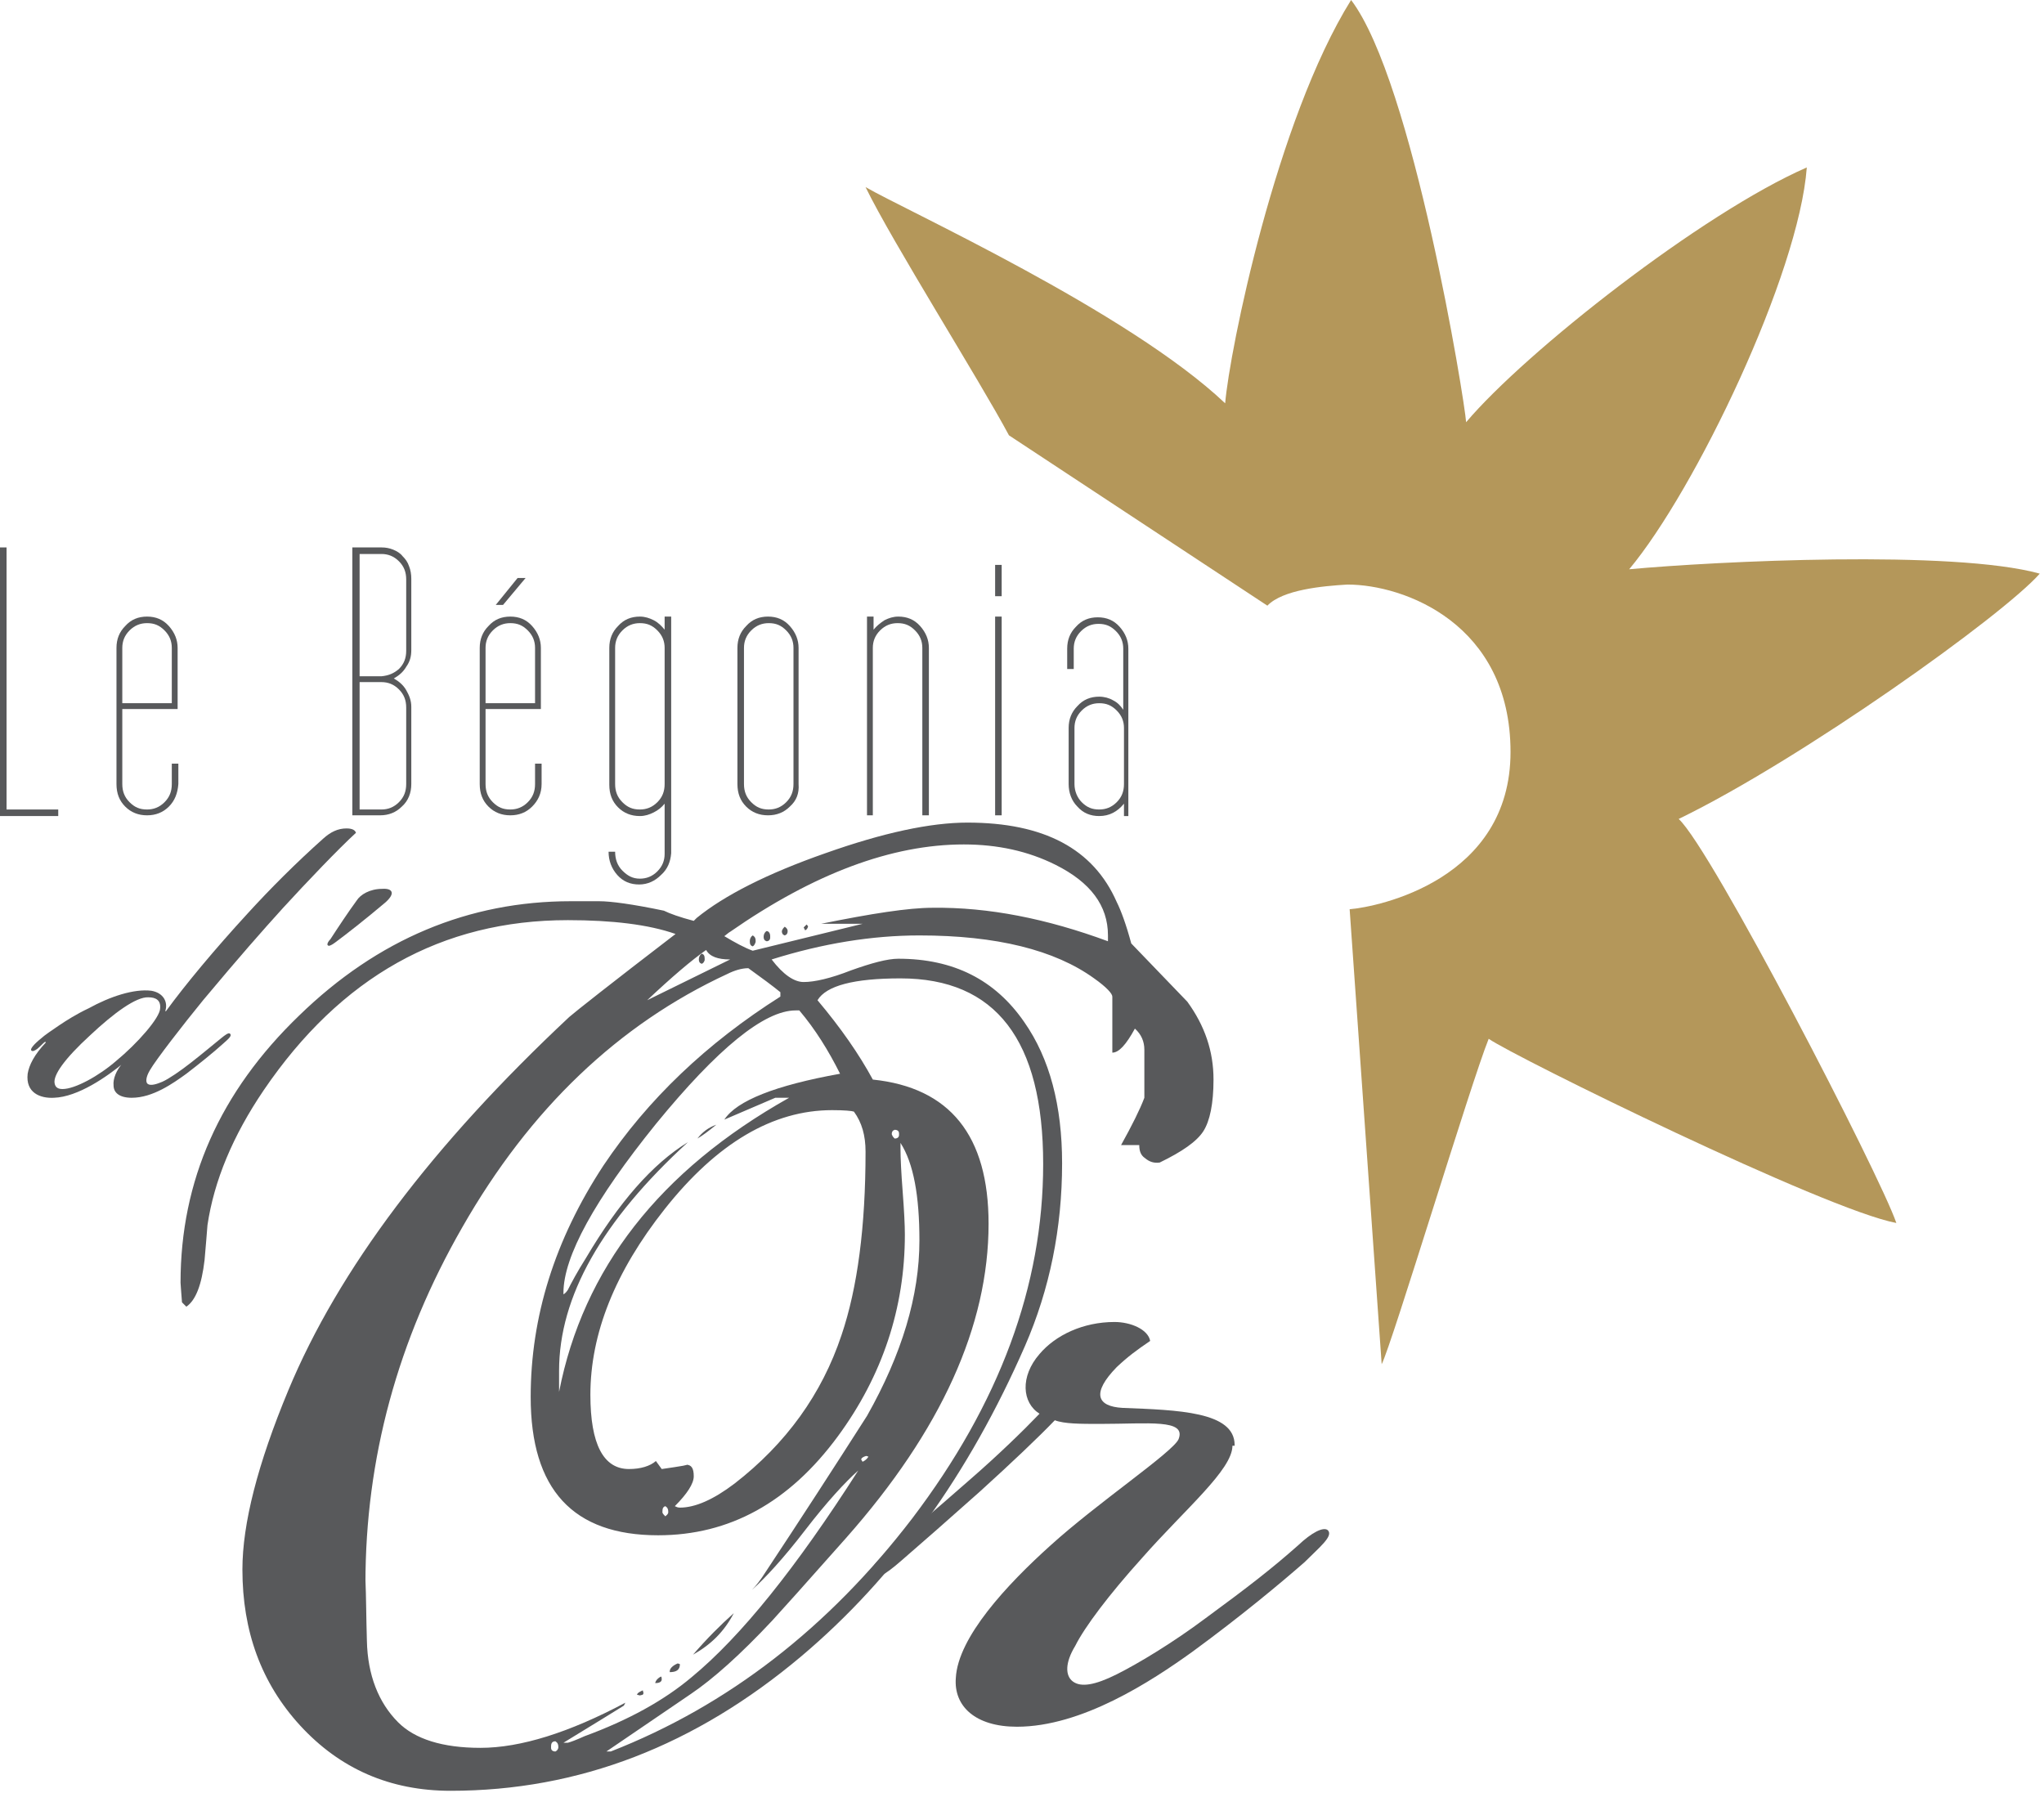 <svg width="431" height="378" viewBox="0 0 431 378" fill="none" xmlns="http://www.w3.org/2000/svg">
<path d="M267.242 127.711L212.75 91.793C206.61 80.28 188.19 51.115 182.511 39.449C190.646 44.208 237.924 65.698 258.339 85.039C259.26 73.987 269.084 25.327 284.895 0C297.942 17.192 308.841 84.425 309.148 89.029C321.735 74.14 358.881 44.975 380.985 35.305C379.297 57.869 357.5 103.305 343.531 120.036C361.798 118.348 411.839 115.892 430.105 120.957C422.43 129.707 379.911 160.1 353.969 172.687C360.877 178.98 396.335 247.594 399.866 257.879C384.976 255.116 319.432 222.881 313.906 219.043C310.222 228.1 293.491 283.513 291.342 287.658L284.588 191.721C290.421 191.26 318.511 185.581 318.511 158.565C318.511 131.549 296.1 123.26 284.127 123.26C278.908 123.567 270.466 124.334 267.242 127.711Z" fill="#B4975A"/>
<path d="M0 171.919V115.431H1.381V170.691H12.28V172.072H0V171.919Z" fill="#58595B"/>
<path d="M35.612 170.077C34.384 171.305 32.849 171.919 31.007 171.919C29.165 171.919 27.63 171.305 26.402 170.077C25.174 168.849 24.56 167.314 24.56 165.319V136.614C24.56 134.772 25.174 133.237 26.402 132.009C27.63 130.628 29.165 130.014 31.007 130.014C32.849 130.014 34.384 130.628 35.612 132.009C36.84 133.391 37.454 134.926 37.454 136.614V149.508H25.788V165.319C25.788 166.854 26.248 168.082 27.323 169.156C28.398 170.231 29.472 170.691 31.007 170.691C32.389 170.691 33.617 170.231 34.691 169.156C35.766 168.082 36.226 166.854 36.226 165.319V161.021H37.608V165.319C37.454 167.314 36.84 168.849 35.612 170.077ZM25.942 148.28H36.226V136.614C36.226 135.233 35.766 134.005 34.691 132.93C33.617 131.856 32.542 131.395 31.007 131.395C29.625 131.395 28.398 131.856 27.323 132.93C26.248 134.005 25.788 135.233 25.788 136.614V148.28H25.942Z" fill="#58595B"/>
<path d="M80.433 115.431C81.354 115.431 82.122 115.585 82.889 115.892C83.657 116.199 84.424 116.659 84.885 117.273C85.499 117.887 85.959 118.501 86.266 119.422C86.573 120.19 86.727 121.111 86.727 122.032V137.075C86.727 138.456 86.42 139.531 85.652 140.605C85.038 141.68 84.117 142.447 83.043 143.061C84.117 143.675 85.038 144.443 85.652 145.517C86.266 146.592 86.727 147.666 86.727 149.048V165.319C86.727 167.161 86.113 168.849 84.731 170.077C83.503 171.305 81.968 171.919 80.126 171.919H74.293V115.431H80.433ZM84.117 141.066C85.192 139.991 85.652 138.763 85.652 137.228V122.185C85.652 120.65 85.192 119.422 84.117 118.348C83.043 117.273 81.815 116.813 80.433 116.813H75.828V142.601H80.433C81.968 142.447 83.043 141.987 84.117 141.066ZM75.828 170.691H80.433C81.815 170.691 83.043 170.231 84.117 169.156C85.192 168.082 85.652 166.854 85.652 165.319V149.201C85.652 147.666 85.192 146.438 84.117 145.364C83.043 144.289 81.815 143.829 80.433 143.829H75.828V170.691Z" fill="#58595B"/>
<path d="M112.208 170.077C110.98 171.305 109.445 171.919 107.603 171.919C105.761 171.919 104.226 171.305 102.998 170.077C101.77 168.849 101.156 167.314 101.156 165.318V136.614C101.156 134.772 101.77 133.237 102.998 132.009C104.226 130.628 105.761 130.014 107.603 130.014C109.445 130.014 110.98 130.628 112.208 132.009C113.436 133.391 114.05 134.926 114.05 136.614V149.508H102.384V165.318C102.384 166.853 102.844 168.081 103.919 169.156C104.993 170.23 106.068 170.691 107.603 170.691C108.984 170.691 110.212 170.23 111.287 169.156C112.361 168.081 112.822 166.853 112.822 165.318V161.02H114.203V165.318C114.203 167.314 113.436 168.849 112.208 170.077ZM102.537 148.28H112.822V136.614C112.822 135.233 112.361 134.005 111.287 132.93C110.212 131.856 109.138 131.395 107.603 131.395C106.221 131.395 104.993 131.856 103.919 132.93C102.844 134.005 102.384 135.233 102.384 136.614V148.28H102.537ZM106.068 127.558H104.533L109.138 121.878H110.826L106.068 127.558Z" fill="#58595B"/>
<path d="M139.377 184.506C138.149 185.734 136.614 186.502 134.772 186.502C132.93 186.502 131.395 185.888 130.167 184.506C128.939 183.125 128.325 181.436 128.325 179.594H129.707C129.707 181.129 130.167 182.511 131.242 183.585C132.316 184.66 133.391 185.274 134.926 185.274C136.307 185.274 137.535 184.813 138.61 183.739C139.684 182.664 140.145 181.436 140.145 180.055V169.463C139.531 170.231 138.763 170.845 137.842 171.305C136.921 171.766 136 172.073 134.926 172.073C133.084 172.073 131.549 171.459 130.321 170.231C129.093 169.003 128.479 167.468 128.479 165.472V136.614C128.479 134.772 129.093 133.237 130.321 132.009C131.549 130.628 133.084 130.014 134.926 130.014C136 130.014 136.921 130.321 137.842 130.781C138.763 131.242 139.531 132.009 140.145 132.777V130.014H141.526V179.901C141.373 181.743 140.759 183.278 139.377 184.506ZM131.242 169.156C132.316 170.231 133.391 170.691 134.926 170.691C136.307 170.691 137.535 170.231 138.61 169.156C139.684 168.082 140.145 166.854 140.145 165.319V136.614C140.145 135.233 139.684 134.005 138.61 132.93C137.535 131.856 136.461 131.395 134.926 131.395C133.544 131.395 132.316 131.856 131.242 132.93C130.167 134.005 129.707 135.233 129.707 136.614V165.319C129.707 166.854 130.167 168.082 131.242 169.156Z" fill="#58595B"/>
<path d="M166.547 170.077C165.319 171.305 163.784 171.919 161.942 171.919C160.1 171.919 158.565 171.305 157.337 170.077C156.109 168.849 155.495 167.314 155.495 165.319V136.614C155.495 134.772 156.109 133.237 157.337 132.009C158.565 130.628 160.1 130.014 161.942 130.014C163.784 130.014 165.319 130.628 166.547 132.009C167.775 133.391 168.389 134.926 168.389 136.614V165.319C168.542 167.314 167.928 168.849 166.547 170.077ZM158.411 169.156C159.486 170.231 160.56 170.691 162.095 170.691C163.477 170.691 164.705 170.231 165.779 169.156C166.854 168.082 167.314 166.854 167.314 165.319V136.614C167.314 135.233 166.854 134.005 165.779 132.93C164.705 131.856 163.63 131.395 162.095 131.395C160.714 131.395 159.486 131.856 158.411 132.93C157.337 134.005 156.876 135.233 156.876 136.614V165.319C156.876 166.854 157.337 168.082 158.411 169.156Z" fill="#58595B"/>
<path d="M182.817 171.919V130.014H184.199V132.777C184.813 132.009 185.58 131.395 186.501 130.781C187.422 130.321 188.343 130.014 189.418 130.014C191.26 130.014 192.795 130.628 194.023 132.009C195.251 133.391 195.865 134.926 195.865 136.614V171.919H194.483V136.614C194.483 135.233 194.023 134.005 192.948 132.93C191.874 131.856 190.799 131.395 189.264 131.395C187.883 131.395 186.655 131.856 185.58 132.93C184.506 134.005 184.045 135.233 184.045 136.614V171.919H182.817Z" fill="#58595B"/>
<path d="M209.833 125.716V119.115H211.215V125.716H209.833ZM209.833 171.919V130.014H211.215V171.919H209.833Z" fill="#58595B"/>
<path d="M237.003 172.073V169.463C235.621 171.152 233.933 172.073 231.784 172.073C229.942 172.073 228.407 171.459 227.179 170.077C225.951 168.849 225.337 167.161 225.337 165.319V153.499C225.337 151.657 225.951 150.122 227.179 148.894C228.407 147.513 229.942 146.899 231.784 146.899C232.858 146.899 233.933 147.206 234.7 147.666C235.621 148.127 236.235 148.741 236.849 149.662V136.768C236.849 135.386 236.389 134.158 235.314 133.084C234.24 132.009 233.165 131.549 231.63 131.549C230.249 131.549 229.021 132.009 227.946 133.084C226.872 134.158 226.411 135.386 226.411 136.768V141.066H225.03V136.768C225.03 134.926 225.644 133.391 226.872 132.163C228.1 130.781 229.635 130.167 231.477 130.167C233.319 130.167 234.854 130.781 236.082 132.163C237.31 133.544 237.924 135.079 237.924 136.768V172.073H237.003ZM228.1 169.156C229.174 170.231 230.249 170.691 231.784 170.691C233.165 170.691 234.393 170.231 235.468 169.156C236.542 168.082 237.003 166.854 237.003 165.319V153.499C237.003 152.118 236.542 150.89 235.468 149.815C234.393 148.741 233.319 148.28 231.784 148.28C230.402 148.28 229.174 148.741 228.1 149.815C227.025 150.89 226.565 152.118 226.565 153.499V165.319C226.565 166.854 227.179 168.235 228.1 169.156Z" fill="#58595B"/>
<path d="M31.928 208.912C34.537 209.373 35.458 211.368 34.844 213.21H34.998C39.142 207.531 45.282 200.163 52.19 192.642C56.948 187.423 62.474 181.897 68.153 176.831C69.688 175.45 71.223 174.682 73.065 174.682C74.447 174.682 74.907 175.143 75.061 175.603C71.377 178.98 64.776 185.888 59.711 191.414C55.26 196.326 50.654 201.544 42.826 210.908C38.682 215.973 32.849 223.495 31.621 225.644C30.7 227.179 30.7 228.253 31.16 228.56C31.774 229.021 33.156 228.56 34.23 228.1C35.612 227.486 38.068 225.797 40.217 224.109C42.98 221.96 45.129 220.118 46.663 218.89C47.431 218.276 48.199 217.662 48.505 217.969C48.966 218.429 48.199 219.043 46.817 220.271C45.129 221.806 41.905 224.416 39.296 226.411C36.533 228.407 32.235 231.477 27.783 231.477C25.174 231.477 23.946 230.402 23.946 228.867C23.792 227.486 24.56 225.644 25.788 224.262L26.095 224.109C22.564 227.025 16.424 231.323 11.359 231.477C8.442 231.63 5.372 230.402 5.833 226.411C6.14 224.569 7.214 222.42 9.67 219.811L9.517 219.657C9.056 219.964 8.596 220.578 7.828 221.192C7.368 221.499 6.907 221.806 6.6 221.499C6.293 221.192 7.214 220.118 8.749 218.89C9.21 218.429 11.205 217.048 12.587 216.127C13.968 215.206 16.117 213.824 18.727 212.596C23.178 210.14 28.244 208.452 31.928 208.912ZM19.034 218.276C13.508 223.341 11.205 226.718 11.512 228.407C11.666 229.328 12.28 229.635 13.201 229.635C15.81 229.635 20.876 226.872 24.56 223.648C28.858 220.118 33.77 214.592 33.77 212.596C33.923 210.908 32.849 210.294 31.314 210.294C28.704 210.14 23.946 213.671 19.034 218.276Z" fill="#58595B"/>
<path d="M81.201 190.339C77.21 193.716 72.912 197.093 70.609 198.781C69.995 199.242 69.381 199.549 69.228 199.395C68.767 199.242 69.228 198.474 69.688 198.014C71.377 195.405 73.526 192.181 75.214 189.879C75.982 188.651 77.977 187.423 80.587 187.423C82.736 187.269 83.503 188.344 81.201 190.339Z" fill="#58595B"/>
<path d="M255.883 227.639C255.883 232.705 255.116 236.389 253.734 238.538C252.353 240.687 249.283 242.836 244.524 245.138C243.296 245.292 242.375 244.985 241.454 244.217C240.533 243.603 240.226 242.682 240.226 241.454H236.389C238.691 237.31 240.38 233.933 241.301 231.477V221.346C241.301 219.657 240.687 218.122 239.305 216.894C237.463 220.271 235.928 221.96 234.547 221.96V210.14C234.547 209.526 233.319 208.145 230.709 206.303C222.42 200.316 210.14 197.246 193.87 197.246C183.892 197.246 173.454 198.935 162.709 202.312C165.165 205.535 167.468 207.07 169.463 207.07C171.766 207.07 175.143 206.303 179.441 204.614C183.739 203.079 187.116 202.158 189.418 202.158C201.084 202.158 209.833 206.61 215.973 215.513C221.346 223.188 223.955 233.165 223.955 245.292C223.955 258.953 221.346 271.847 216.127 283.82C204.308 310.836 188.651 332.633 169.003 349.211C146.592 368.091 122.032 377.608 95.016 377.608C82.276 377.608 71.684 373.003 63.242 363.793C55.106 354.89 51.115 343.992 51.115 330.944C51.115 321.274 54.339 308.687 60.786 293.183C71.377 267.703 91.179 241.454 120.036 214.438C121.264 213.364 128.632 207.531 142.447 196.939C136.768 194.944 129.093 194.023 119.729 194.023C93.174 194.023 71.838 205.996 55.567 229.942C49.12 239.459 45.129 248.976 43.747 258.339C43.594 260.028 43.44 262.484 43.133 265.707C42.519 270.926 41.291 274.15 39.296 275.531L38.375 274.61C38.221 272.308 38.068 270.926 38.068 270.466C38.068 248.976 46.357 230.249 63.088 214.131C79.666 198.014 98.854 190.032 120.343 190.032H126.33C128.786 190.032 133.391 190.646 139.991 192.028C141.219 192.642 143.368 193.409 146.285 194.176L146.899 193.562C152.732 188.804 161.788 184.199 174.068 179.901C186.195 175.603 196.172 173.454 204 173.454C220.118 173.454 230.556 178.98 235.468 190.186C236.389 192.028 237.463 194.944 238.538 198.935C242.375 202.926 246.366 207.07 250.357 211.215C254.041 216.28 255.883 221.653 255.883 227.639ZM193.87 261.563C193.87 252.199 192.642 245.292 189.879 240.994V242.222C189.879 244.217 190.032 247.287 190.339 251.278C190.646 255.269 190.8 258.339 190.8 260.335C190.8 275.838 186.041 290.114 176.678 302.854C166.393 316.822 153.806 323.73 138.763 323.73C120.804 323.73 111.901 314.059 111.901 294.565C111.901 277.68 116.966 261.409 127.251 245.752C136.614 231.784 149.048 219.964 164.551 210.14V209.219C162.863 207.838 160.56 206.149 157.797 204.154C156.416 204.154 154.881 204.614 153.346 205.382C130.474 215.973 111.747 233.779 97.472 258.8C83.811 282.592 77.057 307.612 77.057 333.861V333.093C77.21 336.624 77.21 340.922 77.364 345.987C77.517 353.202 79.82 359.035 83.964 363.179C87.495 366.71 93.328 368.552 101.31 368.552C109.752 368.552 120.036 365.328 131.856 359.035L131.549 359.649C129.86 360.723 125.562 363.333 118.808 367.477H119.729C120.343 367.324 121.571 366.863 123.26 366.096C132.47 362.719 139.991 358.574 145.824 353.662C156.262 345.066 167.928 330.484 180.976 310.068C178.213 312.524 174.375 316.669 169.77 322.655C165.165 328.642 161.328 332.786 158.565 335.242C159.486 334.321 160.407 333.093 161.481 331.405C168.696 320.506 175.757 309.608 182.818 298.556C190.186 285.509 193.87 273.229 193.87 261.563ZM117.734 368.398C117.734 367.784 117.58 367.477 117.12 367.17C116.506 367.17 116.199 367.477 116.199 368.245V368.552C116.199 369.012 116.506 369.319 117.12 369.319C117.427 369.166 117.734 368.859 117.734 368.398ZM177.138 226.411C174.682 221.499 171.919 217.048 168.542 213.057H167.775C161.174 213.057 151.35 221.039 138.303 237.003C125.409 252.967 118.808 264.94 118.808 272.615V272.922C119.115 272.768 119.422 272.461 119.729 272.001C120.497 270.466 121.725 268.163 123.567 265.247C130.474 253.581 137.535 245.445 145.057 240.84C126.944 257.418 117.887 273.382 117.887 289.039V293.49C122.953 267.549 139.07 246.827 166.393 231.477H163.477L152.732 236.082C155.341 232.091 163.477 228.867 177.138 226.411ZM182.511 242.836C182.511 239.459 181.743 236.696 180.055 234.393C179.594 234.24 178.059 234.086 175.45 234.086C163.016 234.086 151.197 240.994 140.145 254.962C129.707 268.163 124.488 281.211 124.488 294.104C124.488 304.542 127.251 309.761 132.623 309.761C135.079 309.761 137.075 309.147 138.303 308.073L139.531 309.761C143.829 309.147 145.517 308.84 144.596 308.84C145.824 308.84 146.285 309.608 146.285 311.296C146.285 312.831 144.903 314.98 142.294 317.59C142.601 317.743 142.908 317.897 143.368 317.897C146.592 317.897 150.429 316.208 154.881 312.831C165.779 304.389 173.301 293.951 177.445 281.518C180.822 271.54 182.511 258.646 182.511 242.836ZM219.964 245.445C219.964 219.35 209.987 206.303 189.879 206.303C180.055 206.303 174.222 207.838 172.38 210.908C177.292 216.741 181.129 222.267 184.046 227.639C200.317 229.328 208.452 239.459 208.452 258.032C208.452 279.522 198.475 301.626 178.366 324.344C169.924 333.861 164.705 339.694 162.863 341.689C156.109 348.904 150.429 353.969 145.671 357.193L127.865 369.319H128.786C153.499 359.649 174.682 343.224 192.335 320.199C210.754 295.946 219.964 271.08 219.964 245.445ZM135.693 357.039L135.54 357.346L134.926 357.5L134.312 357.346C134.465 356.886 134.926 356.732 135.54 356.425L135.693 357.039ZM153.96 202.312C151.35 202.312 149.662 201.698 148.894 200.316C145.824 202.465 141.68 205.996 136.461 210.908L153.96 202.312ZM139.531 354.123C139.531 354.583 139.07 354.89 138.303 354.89H138.149C138.303 354.276 138.763 353.816 139.377 353.509C139.531 353.662 139.531 353.816 139.531 354.123ZM140.912 318.818C140.912 318.204 140.759 317.897 140.298 317.59C139.838 317.743 139.684 318.05 139.684 318.664V318.971C139.838 319.278 139.991 319.432 140.298 319.739C140.605 319.432 140.912 319.278 140.912 318.818ZM143.368 350.899C143.368 352.127 142.601 352.588 141.219 352.588V352.434C141.219 351.82 141.833 351.206 142.908 350.746L143.368 350.899ZM154.727 340.154C152.732 343.992 149.969 346.755 146.131 348.904C149.048 345.527 151.964 342.61 154.727 340.154ZM151.043 237.156C149.355 238.538 148.127 239.459 147.052 240.073C148.127 238.691 149.355 237.77 151.043 237.156ZM148.587 202.465C148.434 202.926 148.28 203.079 147.973 203.233C147.513 203.079 147.359 202.772 147.359 202.312C147.359 201.851 147.513 201.391 147.973 201.084C148.434 201.237 148.587 201.544 148.587 202.158V202.465ZM233.626 198.474V197.246C233.626 190.953 229.942 186.041 222.574 182.357C216.741 179.441 210.294 178.059 203.233 178.059C188.037 178.059 171.612 184.199 153.96 196.479C153.653 196.632 153.346 196.939 152.732 197.4C155.034 198.781 157.03 199.856 158.718 200.47L181.897 194.79H173.147C183.739 192.642 191.567 191.414 196.633 191.414C208.452 191.26 220.732 193.716 233.626 198.474ZM159.332 198.321V198.628C159.179 199.088 159.025 199.395 158.718 199.549C158.258 199.395 158.104 199.088 158.104 198.474C158.104 198.014 158.258 197.553 158.718 197.246C159.025 197.4 159.332 197.707 159.332 198.321ZM162.402 197.4V197.707C162.402 198.167 162.095 198.474 161.635 198.474C161.174 198.321 161.021 198.014 161.021 197.553C161.021 197.093 161.174 196.632 161.635 196.325C162.095 196.325 162.402 196.786 162.402 197.4ZM166.086 196.325C166.086 196.786 165.933 197.093 165.472 197.246C165.012 197.093 164.858 196.786 164.858 196.325C165.012 195.865 165.165 195.711 165.472 195.404C165.933 195.711 166.086 196.018 166.086 196.325ZM170.384 195.404C170.231 195.865 170.077 196.018 169.77 196.172L169.463 195.558L170.077 194.944C170.231 195.097 170.384 195.251 170.384 195.404ZM183.125 307.152L182.664 306.998C182.05 307.152 181.59 307.459 181.59 307.766C181.743 307.919 181.743 308.073 181.897 308.226C182.511 307.919 182.818 307.612 183.125 307.152ZM189.572 239.305V238.998C189.572 238.538 189.265 238.231 188.651 238.231C188.19 238.384 188.037 238.691 188.037 239.152C188.19 239.612 188.344 239.766 188.651 240.073C189.265 240.073 189.572 239.766 189.572 239.305Z" fill="#58595B"/>
<path d="M259.874 304.85C259.874 309.915 249.897 318.204 240.84 328.488C233.779 336.317 228.714 343.071 226.718 347.062C224.569 350.592 224.569 353.355 226.258 354.583C227.946 355.811 230.863 355.351 235.468 353.048C240.073 350.746 247.441 346.294 254.195 341.229C263.405 334.475 268.317 330.637 273.689 325.879C276.606 323.116 279.062 321.888 279.983 322.656C281.211 323.884 278.294 326.186 275.071 329.41C270.159 333.707 261.716 340.768 251.432 348.29C242.682 354.583 228.1 364.1 214.439 364.1C205.689 364.1 201.084 359.802 201.545 353.816C202.005 345.22 212.29 334.168 221.499 325.879C231.477 316.823 247.287 306.231 248.515 303.468C250.204 299.17 242.222 300.245 231.937 300.245C227.793 300.245 224.416 300.245 222.42 299.477C219.043 303.008 213.211 308.534 206.61 314.52C199.549 320.814 194.637 325.112 190.032 329.102C186.348 332.326 184.66 333.093 183.739 332.326C182.971 331.558 184.199 329.563 188.344 326.033C193.256 321.735 197.093 318.511 204.615 311.911C210.448 306.845 215.82 301.626 219.197 298.096C215.513 295.793 215.053 290.267 219.197 285.509C222.574 281.518 228.407 278.755 235.007 278.755C238.384 278.755 242.068 280.29 242.529 282.746C239.612 284.741 237.924 285.969 235.468 288.272C230.095 293.798 231.323 296.561 236.696 296.868C248.362 297.328 260.335 297.635 260.335 304.696V304.85H259.874Z" fill="#58595B"/>
</svg>
